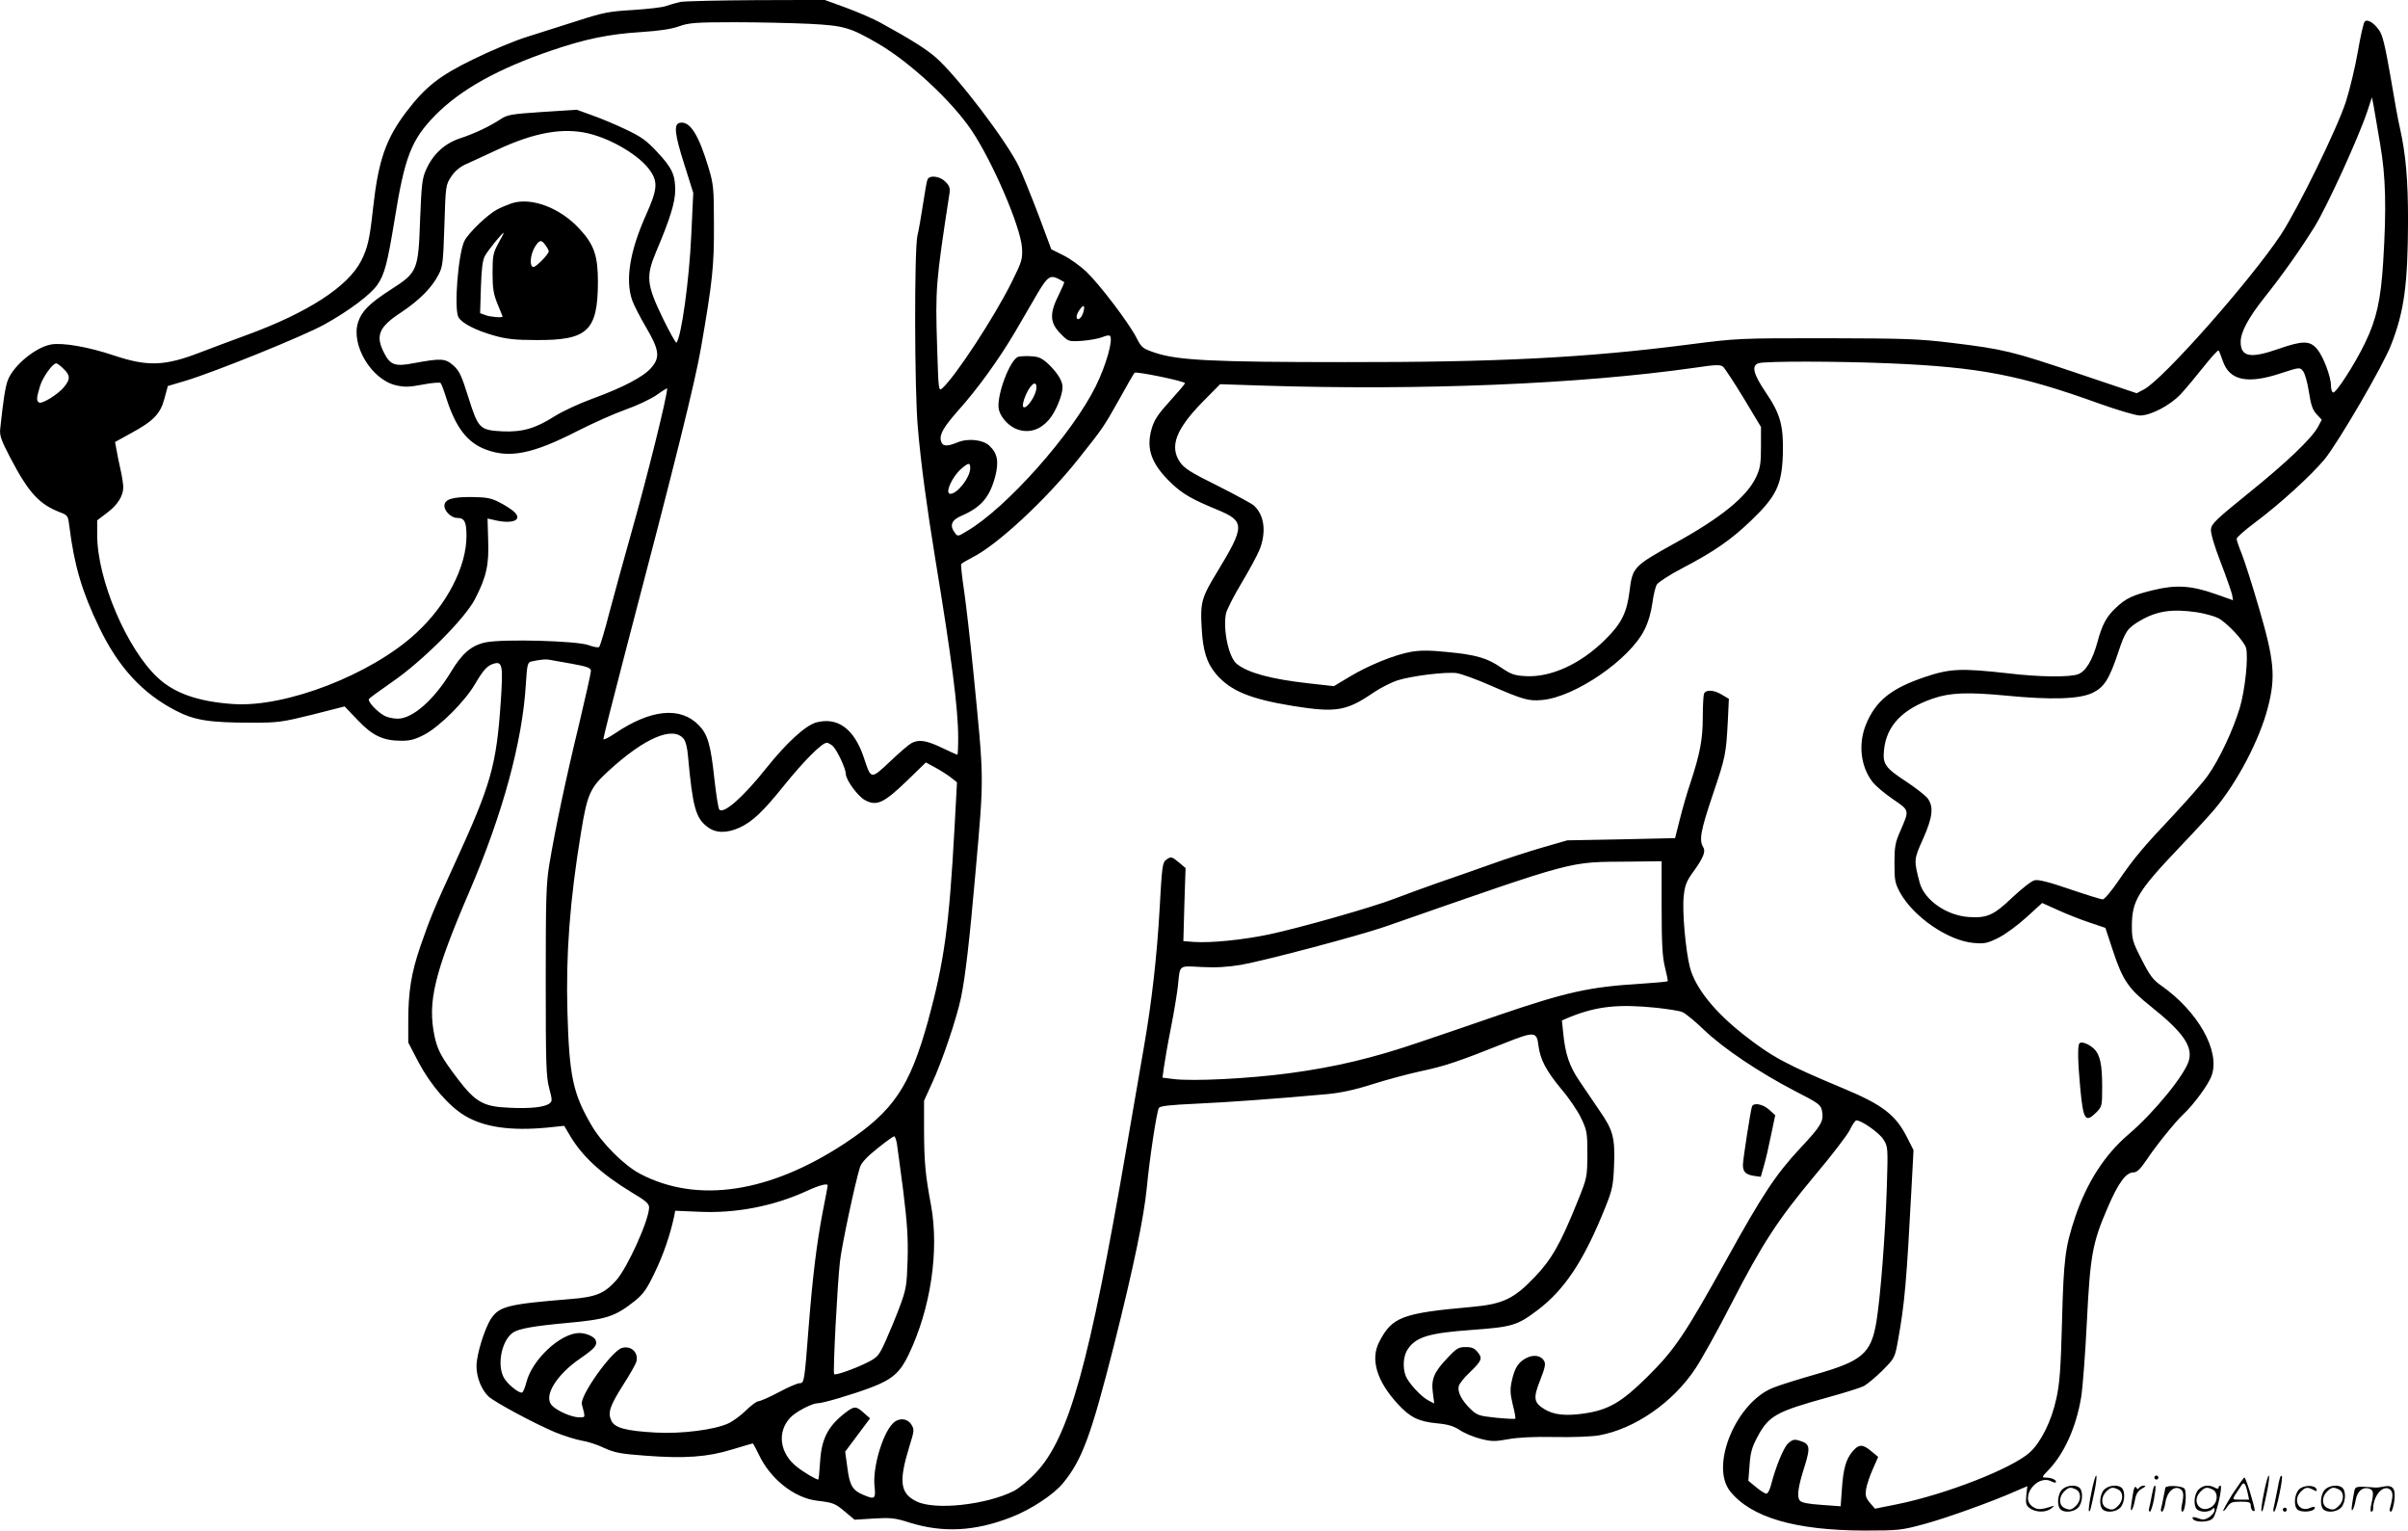 <svg version="1.0" xmlns="http://www.w3.org/2000/svg"
  viewBox="0 0 1199.795 762.352"
 preserveAspectRatio="xMidYMid meet">
<g transform="translate(-0.582,762.975) scale(0.1,-0.1)"
fill="#000000" stroke="none">
<path d="M3395 7620 c-22 -5 -53 -14 -70 -20 -16 -7 -91 -15 -165 -20 -121 -7
-150 -13 -280 -55 -80 -25 -193 -61 -252 -80 -60 -19 -178 -68 -263 -110 -171
-83 -240 -138 -336 -264 -101 -134 -138 -241 -164 -475 -17 -157 -27 -201 -60
-266 -66 -128 -264 -257 -570 -369 -77 -28 -180 -67 -230 -86 -178 -69 -263
-72 -431 -16 -128 43 -256 65 -313 55 -76 -13 -185 -102 -215 -175 -13 -31
-24 -102 -39 -244 -4 -34 4 -57 50 -145 91 -174 144 -232 248 -272 39 -15 40
-17 47 -74 24 -192 63 -323 148 -499 95 -198 215 -329 382 -415 92 -48 166
-60 381 -60 128 0 149 3 299 40 l161 41 66 -69 c74 -78 127 -102 219 -102 42
0 68 7 115 32 77 42 200 165 250 251 42 71 60 91 93 101 43 13 47 -10 35 -188
-22 -321 -48 -412 -230 -809 -102 -222 -121 -268 -170 -409 -46 -134 -61 -227
-61 -375 l0 -106 51 -98 c60 -113 150 -218 230 -266 96 -58 229 -77 410 -60
l86 9 26 -44 c62 -107 158 -195 311 -288 68 -40 86 -56 86 -74 0 -63 -108
-302 -165 -365 -59 -65 -101 -82 -229 -92 -308 -25 -352 -36 -393 -97 -33 -50
-73 -180 -73 -237 0 -57 26 -120 61 -152 34 -30 230 -135 330 -177 46 -19 106
-37 133 -42 28 -4 78 -20 111 -36 53 -24 82 -30 206 -39 197 -15 310 -7 433
31 54 16 100 30 102 30 3 0 16 -25 31 -56 57 -121 176 -215 288 -229 83 -10
91 -13 141 -55 l48 -40 96 6 c84 5 105 3 180 -21 165 -51 323 -43 503 27 97
37 213 113 260 171 95 116 139 236 253 685 99 394 149 636 164 787 13 140 49
378 60 396 7 10 54 15 182 21 156 7 395 24 658 48 64 6 136 21 220 48 69 22
180 52 245 66 119 25 187 48 418 140 148 59 160 58 168 -11 9 -71 38 -126 115
-219 37 -43 81 -108 98 -144 29 -61 31 -72 31 -180 -1 -114 -1 -116 -49 -235
-85 -211 -129 -288 -213 -376 -104 -109 -159 -135 -313 -149 -349 -31 -398
-50 -462 -174 -45 -86 -13 -195 91 -308 62 -68 104 -89 198 -98 54 -5 83 -14
113 -34 22 -15 68 -34 103 -43 55 -14 71 -14 137 -2 49 9 128 13 232 11 88 -2
184 2 220 8 179 32 370 164 482 334 30 45 111 190 179 323 156 303 232 418
418 641 82 97 159 198 172 224 12 26 27 47 32 47 25 1 115 -62 135 -95 23 -36
23 -40 17 -239 -8 -246 -32 -547 -52 -670 -27 -158 -70 -195 -310 -263 -77
-22 -167 -50 -200 -63 -186 -69 -321 -388 -219 -517 105 -131 325 -195 669
-196 171 0 186 2 297 32 111 30 340 112 459 165 l56 24 -5 -47 c-4 -41 -1 -49
19 -64 30 -20 79 -21 105 0 18 14 18 15 1 10 -53 -17 -69 -17 -92 -2 -69 45
21 166 94 126 12 -6 21 -7 21 -1 0 11 -25 21 -53 21 -19 0 -17 4 15 37 79 82
138 213 163 361 8 48 21 220 29 382 16 324 28 390 101 559 54 127 93 181 131
181 17 0 34 16 65 62 50 75 146 193 184 228 52 49 126 149 141 194 42 122 -69
318 -251 446 -42 29 -58 51 -98 130 -45 87 -49 102 -49 165 0 128 29 175 238
395 71 74 150 160 175 190 112 133 224 346 265 507 39 151 32 233 -45 495 -33
114 -72 235 -86 270 -14 34 -25 67 -25 74 0 7 42 44 93 82 122 91 279 234 346
315 68 84 292 467 331 570 65 166 83 301 84 617 0 203 -11 330 -40 460 -9 36
-30 154 -48 262 -26 149 -39 204 -56 227 -27 38 -58 57 -72 43 -6 -6 -21 -73
-34 -149 -13 -76 -40 -188 -59 -248 -44 -136 -239 -534 -325 -665 -150 -226
-588 -722 -682 -770 l-36 -19 -294 99 c-327 110 -366 120 -628 152 -165 20
-231 22 -625 23 -439 0 -441 0 -690 -32 -505 -65 -944 -88 -1710 -87 -656 0
-830 9 -942 46 -65 22 -69 25 -96 78 -40 76 -183 264 -249 327 -30 28 -81 65
-114 81 l-60 30 -63 169 c-35 92 -79 200 -97 240 -60 127 -308 453 -417 548
-49 42 -125 90 -275 172 -34 19 -111 52 -170 74 l-107 39 -340 -1 c-187 -1
-358 -5 -380 -9z m645 -109 c173 -9 202 -18 342 -99 159 -93 366 -285 465
-432 105 -157 244 -479 251 -585 3 -56 0 -67 -51 -170 -86 -173 -279 -468
-345 -528 -20 -18 -20 -16 -27 208 -9 284 -7 317 61 757 5 31 1 42 -20 63 -28
28 -80 34 -89 10 -4 -8 -13 -62 -22 -121 -9 -58 -21 -129 -28 -158 -16 -67
-15 -771 2 -956 15 -179 45 -398 87 -655 82 -498 114 -744 114 -892 0 -46 -2
-83 -4 -83 -2 0 -37 16 -77 35 -77 37 -116 43 -152 23 -12 -6 -60 -47 -106
-91 -97 -91 -95 -91 -131 19 -48 143 -130 204 -238 175 -53 -15 -147 -101
-247 -226 -116 -146 -213 -231 -235 -208 -5 4 -16 74 -25 155 -18 168 -33 220
-77 265 -92 95 -240 80 -419 -41 -30 -20 -55 -33 -57 -28 -1 4 50 206 113 447
246 936 345 1335 374 1505 57 329 65 405 64 610 0 183 -2 201 -27 285 -50 166
-93 233 -143 223 -31 -6 -26 -56 22 -206 l45 -143 -10 -212 c-10 -223 -50
-510 -74 -534 -3 -3 -33 51 -67 120 -82 170 -86 209 -34 333 69 162 95 246 95
307 0 77 -16 111 -91 191 -51 55 -79 75 -153 110 -50 24 -126 56 -169 71 l-77
28 -172 -11 c-154 -10 -175 -14 -208 -36 -55 -36 -128 -71 -201 -95 -77 -25
-136 -79 -170 -156 -20 -44 -23 -75 -30 -247 -9 -257 -12 -265 -148 -352 -105
-68 -143 -106 -161 -161 -37 -113 66 -285 187 -314 43 -10 66 -10 134 3 46 9
86 12 90 8 4 -4 17 -38 29 -77 47 -146 105 -221 198 -255 118 -44 233 -21 457
94 77 39 185 87 239 106 55 19 124 52 153 72 29 21 53 35 53 33 0 -40 -101
-446 -180 -724 -33 -117 -81 -291 -106 -385 -24 -94 -48 -174 -53 -179 -4 -4
-28 0 -52 9 -57 22 -427 32 -514 14 -71 -15 -117 -55 -173 -148 -83 -137 -190
-232 -264 -232 -22 0 -51 6 -66 14 -36 19 -86 72 -78 84 3 5 54 42 113 83 150
102 365 317 415 414 57 110 71 171 66 295 l-3 107 35 -8 c90 -21 141 0 98 41
-13 12 -45 33 -73 47 -42 22 -64 26 -140 27 -97 1 -135 -12 -135 -44 0 -27 35
-60 63 -60 37 0 47 -19 47 -90 0 -153 -98 -343 -250 -483 -223 -207 -652 -373
-914 -354 -172 12 -290 53 -373 130 -155 143 -303 490 -303 712 l0 73 50 38
c52 39 80 84 80 127 0 14 -6 54 -14 89 -8 35 -17 79 -20 99 l-7 37 76 42 c115
62 150 98 170 174 l17 63 88 26 c146 44 589 223 693 281 121 67 229 148 263
197 36 52 50 107 85 319 51 319 84 404 204 526 126 128 313 232 581 323 167
57 285 81 444 91 92 6 152 15 190 29 49 17 80 20 275 20 121 0 290 -4 375 -8z
m7825 -599 c28 -162 32 -316 15 -589 -12 -188 -33 -283 -90 -401 -51 -106
-147 -255 -160 -247 -6 3 -10 19 -10 34 0 44 -38 145 -69 182 -36 43 -72 43
-195 0 -138 -48 -186 -39 -186 36 0 48 38 119 117 219 91 114 178 237 251 354
61 98 218 441 263 575 l23 70 9 -45 c4 -25 19 -109 32 -188z m-8927 53 c117
-28 256 -111 307 -185 40 -57 36 -95 -20 -220 -81 -181 -104 -323 -70 -424 8
-24 40 -86 70 -137 66 -112 71 -150 25 -202 -38 -44 -141 -98 -292 -153 -66
-24 -152 -64 -191 -89 -93 -59 -158 -78 -256 -74 -115 6 -122 13 -171 168 -35
112 -45 133 -76 161 -41 35 -59 36 -201 10 -88 -17 -113 -8 -143 51 -45 87
-27 130 85 203 90 60 153 123 186 188 21 39 23 62 29 245 6 198 7 202 34 243
16 25 43 48 69 60 23 10 97 44 163 75 183 85 325 110 452 80z m2345 -726 c12
-7 23 -13 25 -14 2 -2 -10 -29 -26 -62 -48 -95 -46 -141 8 -195 39 -40 39 -40
107 -36 37 3 82 11 100 18 18 8 35 11 39 7 18 -17 -19 -147 -71 -252 -117
-237 -446 -607 -642 -721 -44 -27 -46 -27 -59 -9 -28 37 -18 64 31 85 100 43
142 93 170 198 18 73 11 114 -30 152 -32 30 -107 38 -159 16 -54 -22 -75 -20
-82 8 -8 32 13 68 86 151 98 109 204 257 282 389 39 67 91 156 116 199 48 80
61 89 105 66z m118 -172 c-11 -28 -31 -37 -31 -14 0 18 33 63 37 50 2 -5 -1
-22 -6 -36z m5680 -235 c33 -98 123 -117 291 -61 92 30 93 30 109 10 9 -11 22
-57 29 -103 10 -65 18 -89 38 -111 l26 -28 -19 -36 c-32 -58 -156 -177 -350
-333 -157 -127 -180 -149 -183 -176 -2 -20 16 -81 48 -164 28 -72 53 -145 57
-161 l5 -29 -88 31 c-119 42 -195 47 -307 20 -104 -25 -139 -41 -190 -90 -46
-43 -68 -84 -91 -171 -25 -90 -58 -145 -97 -159 -45 -15 -190 -14 -349 5 -233
26 -288 24 -415 -19 -168 -57 -243 -118 -292 -236 -39 -97 -27 -208 32 -285
14 -19 60 -58 101 -86 86 -59 84 -53 38 -160 -25 -56 -29 -78 -29 -160 0 -87
3 -100 29 -148 67 -120 239 -238 365 -249 54 -5 68 -2 123 25 35 17 98 64 141
103 l78 71 80 -36 c44 -20 115 -48 158 -62 l77 -26 37 -112 c49 -148 77 -190
189 -279 157 -125 208 -196 191 -266 -16 -69 -172 -261 -301 -371 -119 -101
-209 -241 -267 -414 -49 -147 -57 -206 -65 -516 -6 -235 -12 -313 -28 -385
-24 -113 -77 -219 -133 -270 -89 -80 -416 -208 -661 -258 l-110 -22 -25 29
c-21 25 -24 36 -19 70 4 22 19 67 34 100 l26 59 -34 28 c-44 37 -62 36 -94 -1
-33 -40 -46 -86 -53 -189 l-6 -84 -96 7 c-70 5 -99 11 -108 22 -15 20 -8 69
25 172 29 94 26 111 -27 126 -26 8 -35 5 -56 -14 -23 -21 -62 -118 -85 -207
-6 -24 -16 -43 -23 -43 -7 0 -30 14 -51 32 l-39 32 6 77 c4 62 12 90 38 139
57 108 93 128 354 200 80 22 160 47 178 56 17 10 59 44 93 78 60 61 61 62 77
151 33 184 42 286 67 758 l10 188 -34 67 c-55 108 -121 159 -310 238 -292 122
-359 158 -501 269 -147 115 -242 234 -269 336 -22 86 -39 281 -31 354 5 52 14
75 41 113 57 78 70 110 56 132 -21 35 -13 81 48 262 64 189 66 201 75 370 l5
107 -34 20 c-40 25 -81 27 -90 5 -3 -9 -6 -61 -6 -117 0 -110 -14 -181 -60
-322 -17 -49 -41 -133 -54 -185 l-24 -95 -268 -6 -269 -5 -125 -36 c-69 -20
-183 -57 -255 -83 -71 -25 -188 -67 -260 -91 -71 -25 -170 -61 -219 -80 -114
-44 -473 -146 -629 -179 -129 -27 -289 -43 -373 -37 l-52 4 5 182 6 182 -32
27 c-37 31 -41 32 -66 13 -17 -12 -20 -38 -31 -238 -13 -235 -39 -468 -79
-696 -13 -76 -51 -297 -85 -492 -187 -1089 -288 -1450 -452 -1625 -34 -37 -84
-78 -111 -92 -137 -69 -392 -97 -484 -52 -82 40 -90 98 -37 271 26 83 26 88
10 113 -21 32 -65 34 -94 2 -50 -53 -98 -218 -89 -307 7 -67 3 -71 -56 -46
-53 22 -68 47 -79 135 l-11 80 62 83 62 83 -31 27 c-38 35 -48 35 -92 1 -87
-67 -119 -130 -126 -245 -3 -48 -7 -88 -9 -88 -11 0 -72 36 -106 63 -86 67
-101 173 -34 245 26 29 109 72 136 72 27 0 179 45 273 81 101 39 140 74 182
163 109 228 152 515 111 741 -29 155 -34 216 -35 371 l0 151 40 88 c50 107
123 324 144 425 22 106 42 280 72 620 44 499 44 451 -12 1020 -14 140 -34 313
-44 384 -11 71 -17 132 -15 136 3 4 28 19 57 34 121 60 364 285 524 486 126
158 128 161 209 305 36 66 70 124 74 128 8 8 251 -42 251 -52 0 -4 -34 -44
-75 -89 -59 -65 -78 -93 -91 -138 -29 -100 -1 -176 98 -271 57 -54 102 -80
231 -133 137 -57 136 -81 -3 -310 -77 -126 -84 -151 -77 -274 6 -118 25 -178
73 -235 72 -83 169 -123 384 -158 214 -34 265 -25 401 68 34 23 88 50 118 60
75 23 241 43 295 36 24 -4 99 -31 167 -61 165 -72 192 -79 258 -73 164 14 439
203 511 351 19 37 33 88 39 132 5 39 15 80 22 92 8 12 63 48 124 80 161 84
245 142 346 239 126 121 153 177 158 329 4 143 -12 202 -85 309 -63 93 -73
135 -34 146 37 10 382 10 650 -1 448 -19 651 -58 1047 -201 90 -32 181 -59
201 -59 54 0 150 50 203 106 25 27 76 88 114 136 38 48 72 85 75 82 3 -3 12
-26 21 -52z m-10759 -39 c35 -33 35 -53 2 -92 -31 -37 -109 -85 -124 -76 -13
8 -13 22 5 81 13 44 63 114 81 114 5 0 21 -12 36 -27z m8372 -147 l86 -143 0
-99 c0 -83 -4 -107 -24 -150 -46 -98 -174 -203 -409 -332 -203 -113 -207 -118
-222 -237 -13 -106 -40 -161 -119 -239 -124 -124 -274 -192 -401 -184 -54 3
-72 10 -119 42 -70 48 -123 64 -269 78 -86 9 -134 9 -181 1 -80 -14 -214 -68
-309 -126 l-75 -45 -126 14 c-187 21 -302 52 -358 97 -40 32 -69 169 -54 250
4 19 39 88 78 153 39 65 80 141 91 169 33 87 22 170 -30 217 -10 9 -91 53
-180 98 -134 66 -167 87 -188 118 -53 78 -20 164 113 300 l87 88 215 -7 c783
-25 1574 7 2150 89 106 16 128 16 141 5 9 -8 55 -78 103 -157z m-3854 -348 c0
-46 -64 -128 -99 -128 -30 0 9 87 57 127 34 29 42 29 42 1z m6113 -718 c37 -6
85 -19 105 -29 44 -23 130 -115 139 -149 12 -48 -5 -207 -31 -297 -33 -110
-102 -258 -160 -339 -24 -34 -99 -119 -166 -191 -155 -164 -203 -221 -280
-334 -34 -50 -69 -91 -77 -91 -9 0 -83 23 -165 51 -105 36 -157 49 -175 44
-15 -3 -64 -42 -110 -85 -93 -89 -127 -104 -216 -98 -112 7 -222 84 -246 170
-30 114 -30 116 16 218 49 110 55 162 22 205 -12 14 -60 52 -106 82 -105 69
-117 87 -110 157 12 121 92 204 243 256 86 30 174 33 364 15 225 -22 368 -18
433 14 57 28 82 67 127 201 35 106 46 121 109 158 84 49 159 60 284 42z
m-8100 -256 c82 -15 97 -21 97 -37 0 -10 -27 -130 -59 -265 -65 -267 -119
-523 -148 -697 -16 -96 -18 -171 -18 -580 0 -414 2 -478 17 -535 16 -60 16
-66 1 -77 -24 -18 -93 -26 -197 -21 -131 5 -170 27 -259 143 -81 107 -101 143
-116 213 -36 171 -1 315 174 722 166 387 264 746 281 1033 6 98 9 108 28 112
41 9 71 12 86 9 8 -1 59 -10 113 -20z m559 -374 c10 -12 19 -47 22 -88 23
-252 38 -308 98 -352 41 -31 95 -31 158 -3 65 30 117 79 223 211 96 119 188
212 212 212 8 0 21 -8 31 -17 22 -22 64 -112 64 -138 0 -29 60 -112 96 -131
57 -31 94 -14 205 93 l98 95 48 -26 c27 -15 62 -37 78 -50 l29 -23 -12 -223
c-27 -493 -51 -667 -132 -965 -91 -328 -172 -449 -410 -607 -377 -250 -739
-305 -1025 -155 -80 42 -192 154 -244 245 -91 156 -109 244 -118 562 -8 288
12 556 68 895 31 190 45 221 137 305 179 164 320 225 374 160z m4873 -842 c0
-183 4 -247 17 -298 9 -36 15 -66 13 -68 -2 -2 -66 -8 -143 -13 -246 -15 -363
-41 -697 -155 -121 -42 -297 -102 -392 -134 -234 -80 -422 -125 -653 -156
-202 -27 -480 -41 -577 -29 l-55 7 7 51 c4 29 19 117 35 197 16 80 31 174 35
210 11 106 1 99 118 93 70 -4 131 0 197 11 119 21 587 145 717 190 976 340
907 321 1218 324 l160 2 0 -232z m-26 -498 c56 -6 114 -15 128 -21 15 -5 63
-45 108 -88 98 -94 276 -213 453 -305 121 -62 130 -69 136 -100 10 -51 -4 -74
-109 -186 -121 -130 -187 -229 -370 -560 -205 -369 -255 -443 -389 -576 -130
-129 -195 -167 -318 -185 -90 -13 -150 -7 -196 21 -54 33 -58 55 -23 143 24
61 29 82 21 97 -15 28 -52 34 -88 16 -41 -21 -59 -49 -73 -112 -10 -45 -9 -64
4 -120 10 -37 15 -69 13 -71 -2 -2 -45 0 -96 5 -85 9 -94 12 -127 43 -44 43
-66 85 -59 114 3 12 26 42 52 66 63 61 68 72 43 103 -16 20 -29 26 -60 26 -35
0 -46 -6 -89 -52 -69 -72 -84 -107 -75 -175 l7 -54 -29 15 c-36 18 -100 88
-113 122 -17 44 -12 104 12 136 41 59 107 78 312 93 207 15 231 22 333 99 136
103 232 248 339 516 34 85 38 107 42 205 5 137 -4 174 -72 272 -29 43 -74 109
-99 146 -51 74 -72 136 -82 238 l-7 66 43 18 c133 53 240 64 428 45z m-3785
-672 c3 -18 17 -125 32 -238 20 -163 25 -234 22 -345 -4 -130 -7 -147 -40
-236 -20 -53 -52 -130 -71 -172 -32 -70 -39 -78 -88 -103 -64 -32 -160 -66
-167 -59 -7 7 16 449 29 562 9 80 77 399 100 470 7 21 35 52 86 92 42 34 80
61 84 61 4 0 9 -15 13 -32z m-344 -213 c0 -3 -11 -62 -25 -132 -30 -158 -50
-319 -70 -573 -21 -273 -22 -280 -45 -280 -11 0 -58 -20 -104 -45 -47 -25 -93
-45 -102 -45 -8 0 -36 -21 -62 -46 -26 -26 -66 -55 -89 -65 -68 -31 -232 -52
-358 -45 -148 8 -206 23 -223 59 -19 40 -8 73 59 179 33 51 63 104 66 117 11
45 -29 81 -74 66 -53 -19 -209 -239 -198 -280 18 -69 19 -65 -14 -65 -37 0
-112 33 -136 60 -42 46 23 152 143 234 72 50 85 65 76 90 -7 18 -48 36 -82 36
-94 -1 -234 -132 -263 -244 -6 -25 -16 -49 -21 -52 -13 -8 -76 42 -93 76 -34
66 -8 186 48 223 30 19 103 32 267 47 198 18 239 31 338 109 43 35 60 58 101
144 43 89 76 186 96 279 l5 27 118 -5 c185 -9 375 28 543 106 59 27 99 37 99
25z M2555 6617 c-22 -8 -54 -21 -71 -30 -48 -25 -143 -116 -164 -157 -31 -61
-53 -338 -30 -380 16 -30 87 -66 175 -91 64 -18 107 -23 210 -23 259 -2 309
45 310 289 0 131 -19 186 -91 264 -97 106 -241 160 -339 128z m-66 -199 c-26
-48 -29 -62 -29 -148 0 -78 5 -106 25 -155 14 -33 25 -61 25 -62 0 -7 -62 -2
-85 7 l-27 10 4 128 c3 93 8 135 20 157 15 28 86 115 93 115 2 0 -10 -24 -26
-52z m235 -10 c9 -12 16 -26 16 -30 0 -14 -62 -78 -76 -78 -21 0 -17 59 6 98
23 38 33 40 54 10z M5081 5853 c-42 -9 -114 -201 -98 -265 11 -42 55 -87 98
-99 56 -17 109 1 152 51 33 39 67 121 67 162 0 29 -24 69 -68 112 -32 30 -49
39 -84 41 -23 2 -54 1 -67 -2z m89 -153 c0 -39 -51 -113 -66 -97 -4 3 -1 21 5
39 23 66 61 102 61 58z M10367 2433 c-10 -9 -9 -88 4 -226 15 -156 25 -172 80
-118 28 29 29 32 29 128 0 113 -11 161 -42 190 -26 23 -61 37 -71 26z M8735
2118 c-7 -20 -45 -265 -45 -290 0 -35 13 -48 53 -55 l36 -5 15 53 c9 30 25 99
36 154 l21 100 -31 28 c-32 28 -77 36 -85 15z M10426 194 c-10 -47 -15 -88
-12 -91 5 -6 9 7 30 110 7 37 10 67 6 67 -4 0 -15 -39 -24 -86z M10740 270 c0
-5 5 -10 10 -10 6 0 10 5 10 10 0 6 -4 10 -10 10 -5 0 -10 -4 -10 -10z M11286
194 c-10 -47 -15 -88 -12 -91 5 -6 9 7 30 110 7 37 10 67 6 67 -4 0 -15 -39
-24 -86z M11366 269 c-3 -8 -10 -41 -16 -74 -6 -33 -14 -68 -16 -77 -3 -10 -1
-18 3 -18 10 0 46 171 38 178 -2 3 -7 -1 -9 -9z M11130 189 c-28 -45 -49 -83
-47 -85 2 -3 12 7 21 21 14 21 24 25 66 25 43 0 50 -3 50 -19 0 -11 5 -23 10
-26 6 -3 10 -3 10 1 0 20 -44 164 -51 164 -4 0 -30 -37 -59 -81z m75 4 l7 -33
-42 0 c-42 0 -42 0 -28 23 8 12 21 32 29 44 15 25 22 18 34 -34z M10280 210
c-22 -22 -27 -79 -8 -98 19 -19 66 -14 88 8 22 22 27 79 8 98 -19 19 -66 14
-88 -8z m71 0 c25 -14 25 -54 -1 -80 -23 -23 -33 -24 -61 -10 -25 14 -25 54 1
80 23 23 33 24 61 10z M10490 210 c-22 -22 -27 -79 -8 -98 19 -19 66 -14 88 8
22 22 27 79 8 98 -19 19 -66 14 -88 -8z m71 0 c25 -14 25 -54 -1 -80 -23 -23
-33 -24 -61 -10 -25 14 -25 54 1 80 23 23 33 24 61 10z M10636 204 c-3 -16 -8
-47 -11 -69 -8 -51 10 -26 19 27 5 27 15 42 34 53 18 10 22 14 10 15 -9 0 -20
-5 -24 -11 -5 -8 -9 -8 -14 1 -5 8 -10 3 -14 -16z M10737 223 c-2 -4 -7 -26
-11 -48 -4 -22 -9 -48 -12 -57 -3 -10 -1 -18 4 -18 4 0 14 28 20 62 11 58 10
81 -1 61z M10795 220 c-1 -3 -5 -23 -9 -45 -4 -22 -9 -48 -12 -57 -3 -10 -1
-18 4 -18 5 0 13 20 17 45 7 53 44 87 74 68 17 -11 19 -28 8 -80 -4 -18 -3
-33 2 -33 16 0 24 99 11 115 -12 14 -87 18 -95 5z M10960 210 c-22 -22 -27
-79 -8 -98 7 -7 24 -12 38 -12 14 0 31 5 38 12 9 9 12 8 12 -5 0 -9 -12 -24
-26 -34 -21 -13 -32 -15 -55 -6 -16 6 -29 8 -29 3 0 -24 81 -27 102 -2 18 19
50 162 37 162 -5 0 -9 -5 -9 -10 0 -7 -6 -7 -19 0 -30 16 -59 12 -81 -10z m71
0 c29 -16 25 -65 -6 -86 -56 -37 -103 28 -55 76 23 23 33 24 61 10z M11461
211 c-23 -23 -28 -80 -9 -99 19 -19 88 -13 88 9 0 5 -11 4 -24 -2 -54 -25 -89
38 -46 81 23 23 33 24 62 9 16 -9 19 -8 16 3 -8 22 -64 22 -87 -1z M11590 210
c-22 -22 -27 -79 -8 -98 19 -19 66 -14 88 8 22 22 27 79 8 98 -19 19 -66 14
-88 -8z m71 0 c25 -14 25 -54 -1 -80 -23 -23 -33 -24 -61 -10 -25 14 -25 54 1
80 23 23 33 24 61 10z M11736 201 c-3 -14 -8 -44 -11 -66 -8 -51 10 -26 19 27
8 41 35 63 66 53 22 -7 24 -21 11 -77 -5 -22 -5 -38 0 -38 5 0 9 6 9 13 0 68
51 125 85 97 15 -13 15 -35 -1 -92 -3 -10 -1 -18 4 -18 6 0 13 23 17 50 9 63
-5 84 -49 76 -17 -4 -35 -6 -41 -6 -101 8 -104 7 -109 -19z M11380 110 c0 -5
5 -10 10 -10 6 0 10 5 10 10 0 6 -4 10 -10 10 -5 0 -10 -4 -10 -10z"/>
</g>
</svg>
